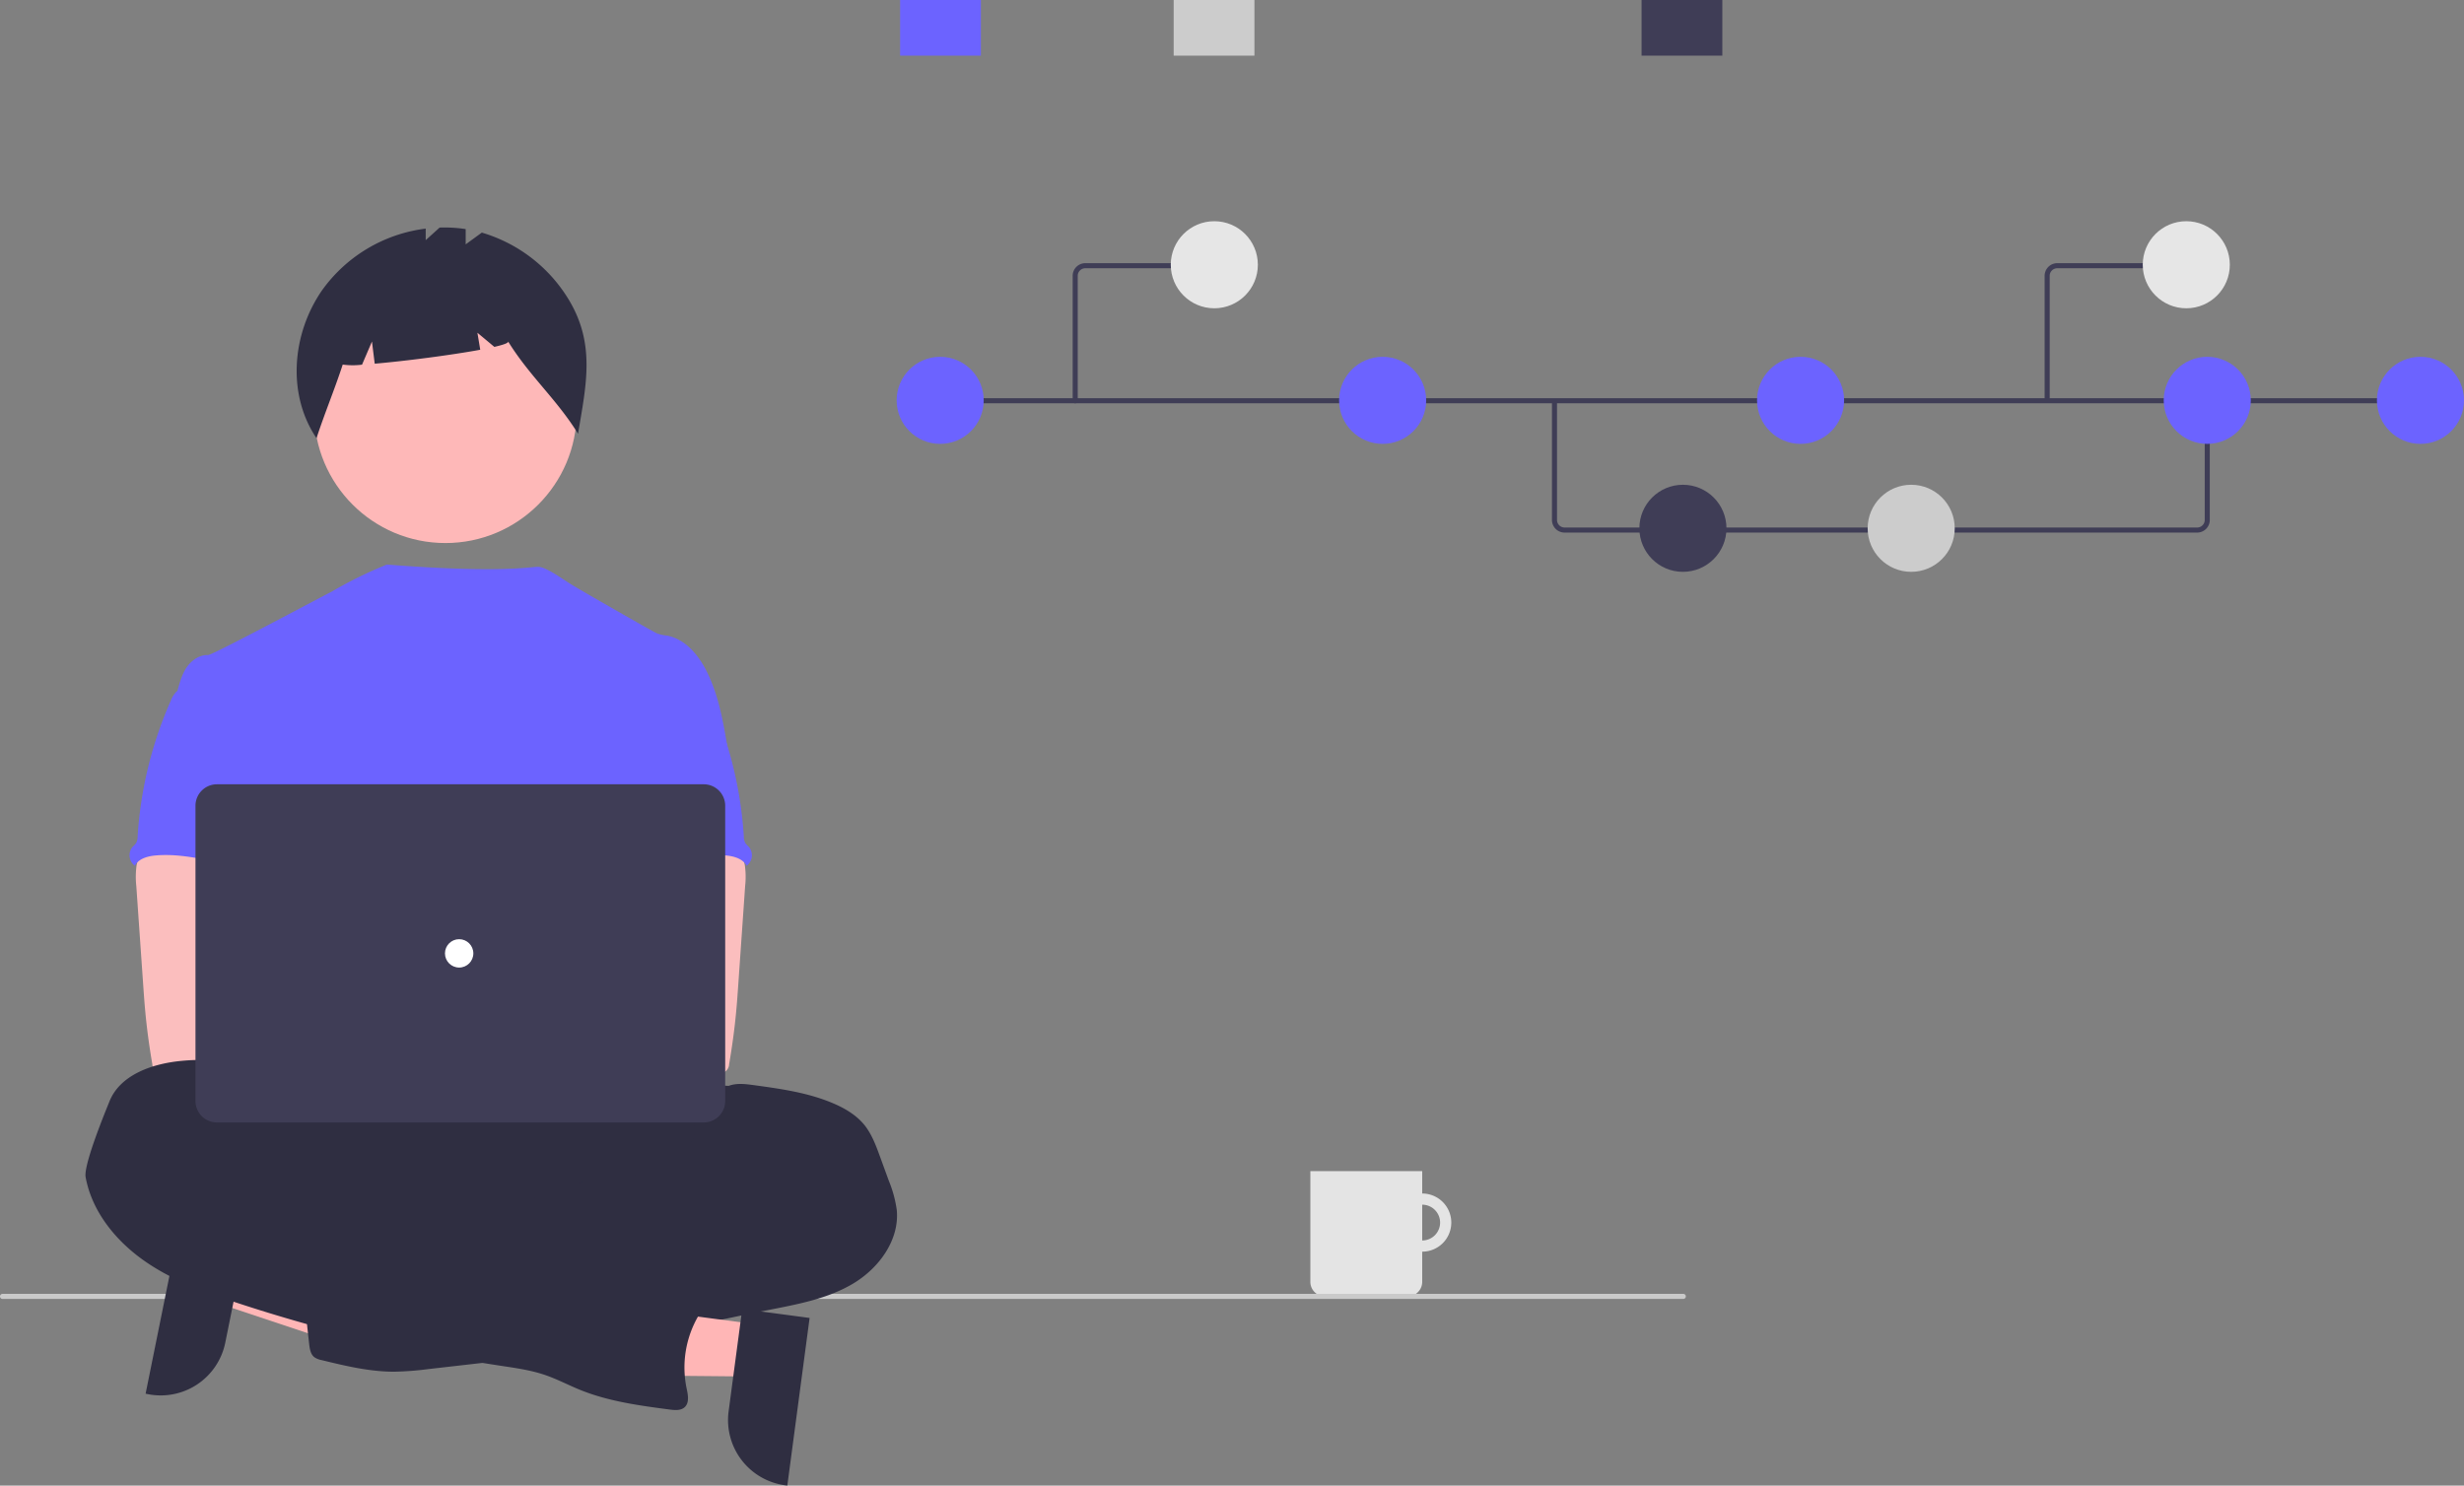 <svg height="587.025" viewBox="0 0 973.461 587.025" width="973.461" xmlns="http://www.w3.org/2000/svg"><rect x="0" y="0" width="973.461" height="587.025" fill="#808080" stroke="none"/><path d="m675.147 628.1a11.49 11.49 0 1 0 11.49 11.49 11.49 11.49 0 0 0 -11.49-11.49zm0 18.561a7.071 7.071 0 1 1 7.071-7.071v0a7.071 7.071 0 0 1 -7.071 7.071z" fill="#e4e4e4" transform="translate(-113.269 -156.487)"/><path d="m630.954 619.261h44.193v43.739a5.757 5.757 0 0 1 -5.757 5.757h-32.679a5.757 5.757 0 0 1 -5.757-5.757z" fill="#e4e4e4" transform="translate(-113.269 -156.487)"/><path d="m778.403 669.758h-664.237a1.006 1.006 0 0 1 0-2h664.237a1.006 1.006 0 0 1 0 2z" fill="#cacaca" transform="translate(-113.269 -156.487)"/><path d="m89.41 494.381-4.108 20.313 76.393 25.514 6.064-29.98z" fill="#ffb6b6"/><path d="m210.36 647.029-8.091 40.003-0.0.002a26.011 26.011 0 0 1 -30.65 20.335l-.828-.168 13.248-65.496z" fill="#2f2e41" transform="translate(-113.269 -156.487)"/><circle cx="175.979" cy="162.713" fill="#feb8b8" r="51.871"/><path d="m337.697 274.45a59.907 59.907 0 0 0 -34.081-26.052l-6.368 4.647v-6.034a55.143 55.143 0 0 0 -10.3-.6l-5.494 4.971v-4.558a59.335 59.335 0 0 0 -40.932 24.347c-11.931 17.2-13.945 41.129-2.21 58.467 3.221-9.9 7.131-19.189 10.353-29.088a29.299 29.299 0 0 0 7.633.037l3.919-9.145 1.095 8.758c12.148-1.058 30.166-3.382 41.682-5.511l-1.12-6.719 6.7 5.583c3.528-.812 5.623-1.549 5.45-2.112 8.565 13.808 19.047 22.627 27.611 36.435 3.253-19.47 6.997-35.659-3.938-53.426z" fill="#2f2e41" transform="translate(-113.269 -156.487)"/><ellipse cx="192.856" cy="464.787" fill="#2f2e41" rx="133.56" ry="37.359"/><g transform="translate(-113.269 -156.487)"><path d="m400.808 452.588c-1.784-10.731-3.624-21.668-8.611-31.335-3.278-6.332-8.481-12.366-15.495-13.618a14.99 14.99 0 0 1 -4.035-.934c-2.055-.99-29.673-16.756-34.063-19.502-3.769-2.357-9.719-6.722-12.719-6.722-3.018-.066-14.591 2.627-59.76-.904a163.141 163.141 0 0 0 -22.01 10.822c-.146-.096-46.882 25.001-48.638 24.935-3.325-.14-6.416 1.989-8.322 4.67-1.906 2.681-2.8 6-3.736 9.209 10.208 22.733 19.548 45.495 29.757 68.228a5.821 5.821 0 0 1 .738 2.8 6.834 6.834 0 0 1 -1.27 2.8c-5.006 8.042-4.847 18.157-4.3 27.609.547 9.452 1.224 19.436-3 27.908-1.149 2.326-2.643 4.455-3.736 6.781-2.559 5.268-3.484 22.117-1.989 27.777l187.267 5.365c-4.026-11.068 13.922-145.889 13.922-145.889z" fill="#6c63ff"/><path d="m167.233 498.445a33.063 33.063 0 0 0 -.112 8.154l2.684 38.546c.252 3.633.5 7.257.841 10.881.644 7.033 1.606 14.01 2.8 20.977a3.736 3.736 0 0 0 3.829 3.633c11.815 2.5 24.022 2.4 36.08 1.719 18.4-1.027 65.474-2.97 68.35-6.706s1.2-9.779-2.55-12.8-65.871-10.386-65.871-10.386c.607-4.81 2.438-9.34 4.175-13.907 3.12-8.1 6.034-16.466 6.09-25.143s-3.213-17.8-10.321-22.771c-5.847-4.081-13.375-4.838-20.5-4.67-5.184.149-14.141-1.093-18.876.934-3.747 1.65-5.919 7.87-6.619 11.539z" fill="#fbbebe"/><path d="m401.141 585.578c3.11-1.186 6.538-.757 9.872-.308 10.732 1.466 21.622 2.97 31.569 7.257 4.67 2 9.116 4.67 12.273 8.6 2.8 3.54 4.436 7.874 5.987 12.142l3.587 9.826a47.3 47.3 0 0 1 3.129 11.516c1.121 11.759-6.921 22.845-17.036 28.954s-22.023 8.284-33.624 10.563-23.247 4.8-34.8 7.472a140.086 140.086 0 0 1 -16.373 3.222c-12.366 1.4-25.292-.663-37.042 3.428-4.67 1.635-9.256 4.063-14.1 5.193a87.745 87.745 0 0 1 -9.751 1.485l-22.238 2.54a121.313 121.313 0 0 1 -13.636 1.046c-9.713 0-19.268-2.3-28.7-4.6a7.258 7.258 0 0 1 -2.8-1.13c-1.494-1.177-1.821-3.26-2.036-5.146q-1.429-12.525-2.5-25.077c-.224-2.718-.392-5.66 1.093-7.948 1.868-2.8 5.511-3.68 8.836-4.222a230.58 230.58 0 0 1 42.665-2.961c5.426-5.426 14.374-5.454 21.482-8.406a63.897 63.897 0 0 0 7.575-4.119 99.001 99.001 0 0 1 41.59-13.141 38.714 38.714 0 0 0 8.509-1.214c5.5-1.709 10.517-6.361 16.167-5.221.7-1.933 1.186-4.521 2.8-5.847.8-.682 1.793-1.139 2.531-1.868 1.56-1.578 1.7-4.063 1.466-6.267s-.757-4.464-.187-6.613a9.141 9.141 0 0 1 1.037-2.307c2.792-4.832 7.023-7.316 12.655-6.849z" fill="#2f2e41"/><path d="m182.88 429.901a9.667 9.667 0 0 0 -2.073 3.316 156.78 156.78 0 0 0 -13.169 53.816 5.38 5.38 0 0 1 -.607 2.606 11.403 11.403 0 0 1 -1.373 1.485 5.156 5.156 0 0 0 .617 7.266q.127.107.261.206c1.541-2.9 5.23-3.848 8.509-4.1 15.7-1.242 31.036 6.062 46.783 5.511-1.111-3.839-2.709-7.528-3.615-11.413-4.007-17.251 5.987-36.033-.14-52.649-1.224-3.325-3.269-6.594-6.491-8.051a17.291 17.291 0 0 0 -4.156-1.1c-3.979-.719-11.9-3.792-15.747-2.559-1.42.458-1.98 1.793-3.157 2.6-1.788 1.142-4.16 1.562-5.642 3.066z" fill="#6c63ff"/><path d="m400.921 486.906c-4.735-2.027-13.692-.785-18.876-.934-7.125-.168-14.653.589-20.5 4.67-7.108 4.971-10.377 14.094-10.321 22.771s2.97 17.043 6.09 25.143c1.737 4.567 3.568 9.097 4.175 13.907 0 0-62.121 7.365-65.871 10.386s-5.426 9.064-2.55 12.8 92.615 7.487 104.43 4.987a3.736 3.736 0 0 0 3.829-3.633c1.194-6.967 2.156-13.944 2.8-20.977.341-3.624.589-7.248.841-10.881l2.684-38.546a33.064 33.064 0 0 0 -.112-8.154c-.7-3.669-2.872-9.889-6.619-11.539z" fill="#fbbebe"/><path d="m386.251 426.835c-1.177-.807-1.737-2.142-3.157-2.6-3.847-1.233-11.768 1.84-15.747 2.559a17.291 17.291 0 0 0 -4.156 1.1c-3.222 1.457-5.267 4.726-6.491 8.051-6.127 16.616 3.867 35.398-.14 52.649-.906 3.885-2.504 7.574-3.615 11.413 15.747.551 31.083-6.753 46.783-5.511 3.279.252 6.968 1.2 8.509 4.1q.134-.099.261-.206a5.156 5.156 0 0 0 .617-7.266 11.401 11.401 0 0 1 -1.373-1.485 5.38 5.38 0 0 1 -.607-2.606 156.78 156.78 0 0 0 -13.169-53.816 9.667 9.667 0 0 0 -2.073-3.316c-1.482-1.504-3.854-1.924-5.642-3.066z" fill="#6c63ff"/></g><path d="m299.243 523.378-2.73 20.543-80.538-.755 4.03-30.32z" fill="#ffb6b6"/><path d="m433.122 677.272-8.804 66.24-.838-.111a26.011 26.011 0 0 1 -22.356-29.208l0-.002 5.377-40.457z" fill="#2f2e41" transform="translate(-113.269 -156.487)"/><path d="m223.039 595.974c0 .934-1.466 0-1.6-1-1.027-7.556-7.024-13.786-14.01-16.812s-14.944-3.185-22.509-2.466c-11.441 1.083-24.284 5.464-28.468 16.158-.99 2.5-10.264 24.76-9.359 29.766 2.438 13.356 11.572 24.779 22.64 32.69s24 12.637 36.9 16.9a639.949 639.949 0 0 0 104.607 24.984c5.753.869 11.563 1.672 17.073 3.521 4.931 1.653 9.545 4.128 14.365 6.071 11.208 4.5 23.266 6.108 35.211 7.687 2.036.262 4.371.448 5.875-.934 1.943-1.8 1.3-4.941.747-7.528a40.488 40.488 0 0 1 4.773-28.729c2-3.362 4.6-6.809 4.222-10.7-.448-4.539-4.969-7.752-9.471-8.481s-9.078.346-13.6.934a7.285 7.285 0 0 1 -4.623-.458 9.235 9.235 0 0 1 -1.812-1.606 20.482 20.482 0 0 0 -23.854-3.334c-1.672.934-4.2-1.149-5.94-1.933l-19.642-8.892c-22.565-10.208-45.242-20.464-69.115-26.927a14.514 14.514 0 0 1 -5.324-2.214c-1.186-.934-2.036-2.2-3.129-3.241-2.382-2.251-5.7-3.148-8.555-4.745s-6.056-5.508-5.402-8.711z" fill="#2f2e41" transform="translate(-113.269 -156.487)"/><circle cx="160.617" cy="411.99" fill="#fbbebe" r="14"/><circle cx="191.617" cy="411.99" fill="#fbbebe" r="14"/><path d="m391.305 600.024h-192.339a8.48 8.48 0 0 1 -8.47-8.47v-116.687a8.48 8.48 0 0 1 8.47-8.47h192.339a8.48 8.48 0 0 1 8.47 8.47v116.687a8.48 8.48 0 0 1 -8.47 8.47z" fill="#3f3d56" transform="translate(-113.269 -156.487)"/><circle cx="181.399" cy="376.724" fill="#fff" r="5.604"/><path d="m981.299 366.94h-249.893a5.006 5.006 0 0 1 -5-5v-47.1h2v47.1a3.003 3.003 0 0 0 3 3h249.893a3.003 3.003 0 0 0 3-3v-47.429h2v47.429a5.006 5.006 0 0 1 -5 5z" fill="#3f3d56" transform="translate(-113.269 -156.487)"/><path d="m371.397 157.352h587.22v2h-587.22z" fill="#3f3d56"/><circle cx="371.439" cy="158.196" fill="#6c63ff" r="17.202"/><circle cx="546.244" cy="158.196" fill="#6c63ff" r="17.202"/><circle cx="664.876" cy="208.757" fill="#3f3d56" r="17.202"/><circle cx="755.063" cy="208.757" fill="#ccc" r="17.202"/><circle cx="711.36" cy="158.196" fill="#6c63ff" r="17.202"/><circle cx="956.259" cy="158.196" fill="#6c63ff" r="17.202"/><circle cx="872.029" cy="158.196" fill="#6c63ff" r="17.202"/><path d="m648.539 0h31.906v21.99h-31.906z" fill="#3f3d56"/><path d="m355.612 0h31.906v21.99h-31.906z" fill="#6c63ff"/><path d="m463.685 0h31.906v21.99h-31.906z" fill="#ccc"/><path d="m538.051 315.84a1 1 0 0 1 -1-1v-49.362a5.006 5.006 0 0 1 5-5h48.675a1 1 0 0 1 0 2h-48.675a3.003 3.003 0 0 0 -3 3v49.362a1 1 0 0 1 -1 1z" fill="#3f3d56" transform="translate(-113.269 -156.487)"/><circle cx="479.744" cy="104.616" fill="#e6e6e6" r="17.202"/><path d="m923.051 314.84h-2v-49.362a5.006 5.006 0 0 1 5-5h48.675v2h-48.675a3.003 3.003 0 0 0 -3 3z" fill="#3f3d56" transform="translate(-113.269 -156.487)"/><circle cx="863.744" cy="104.616" fill="#e6e6e6" r="17.202"/></svg>